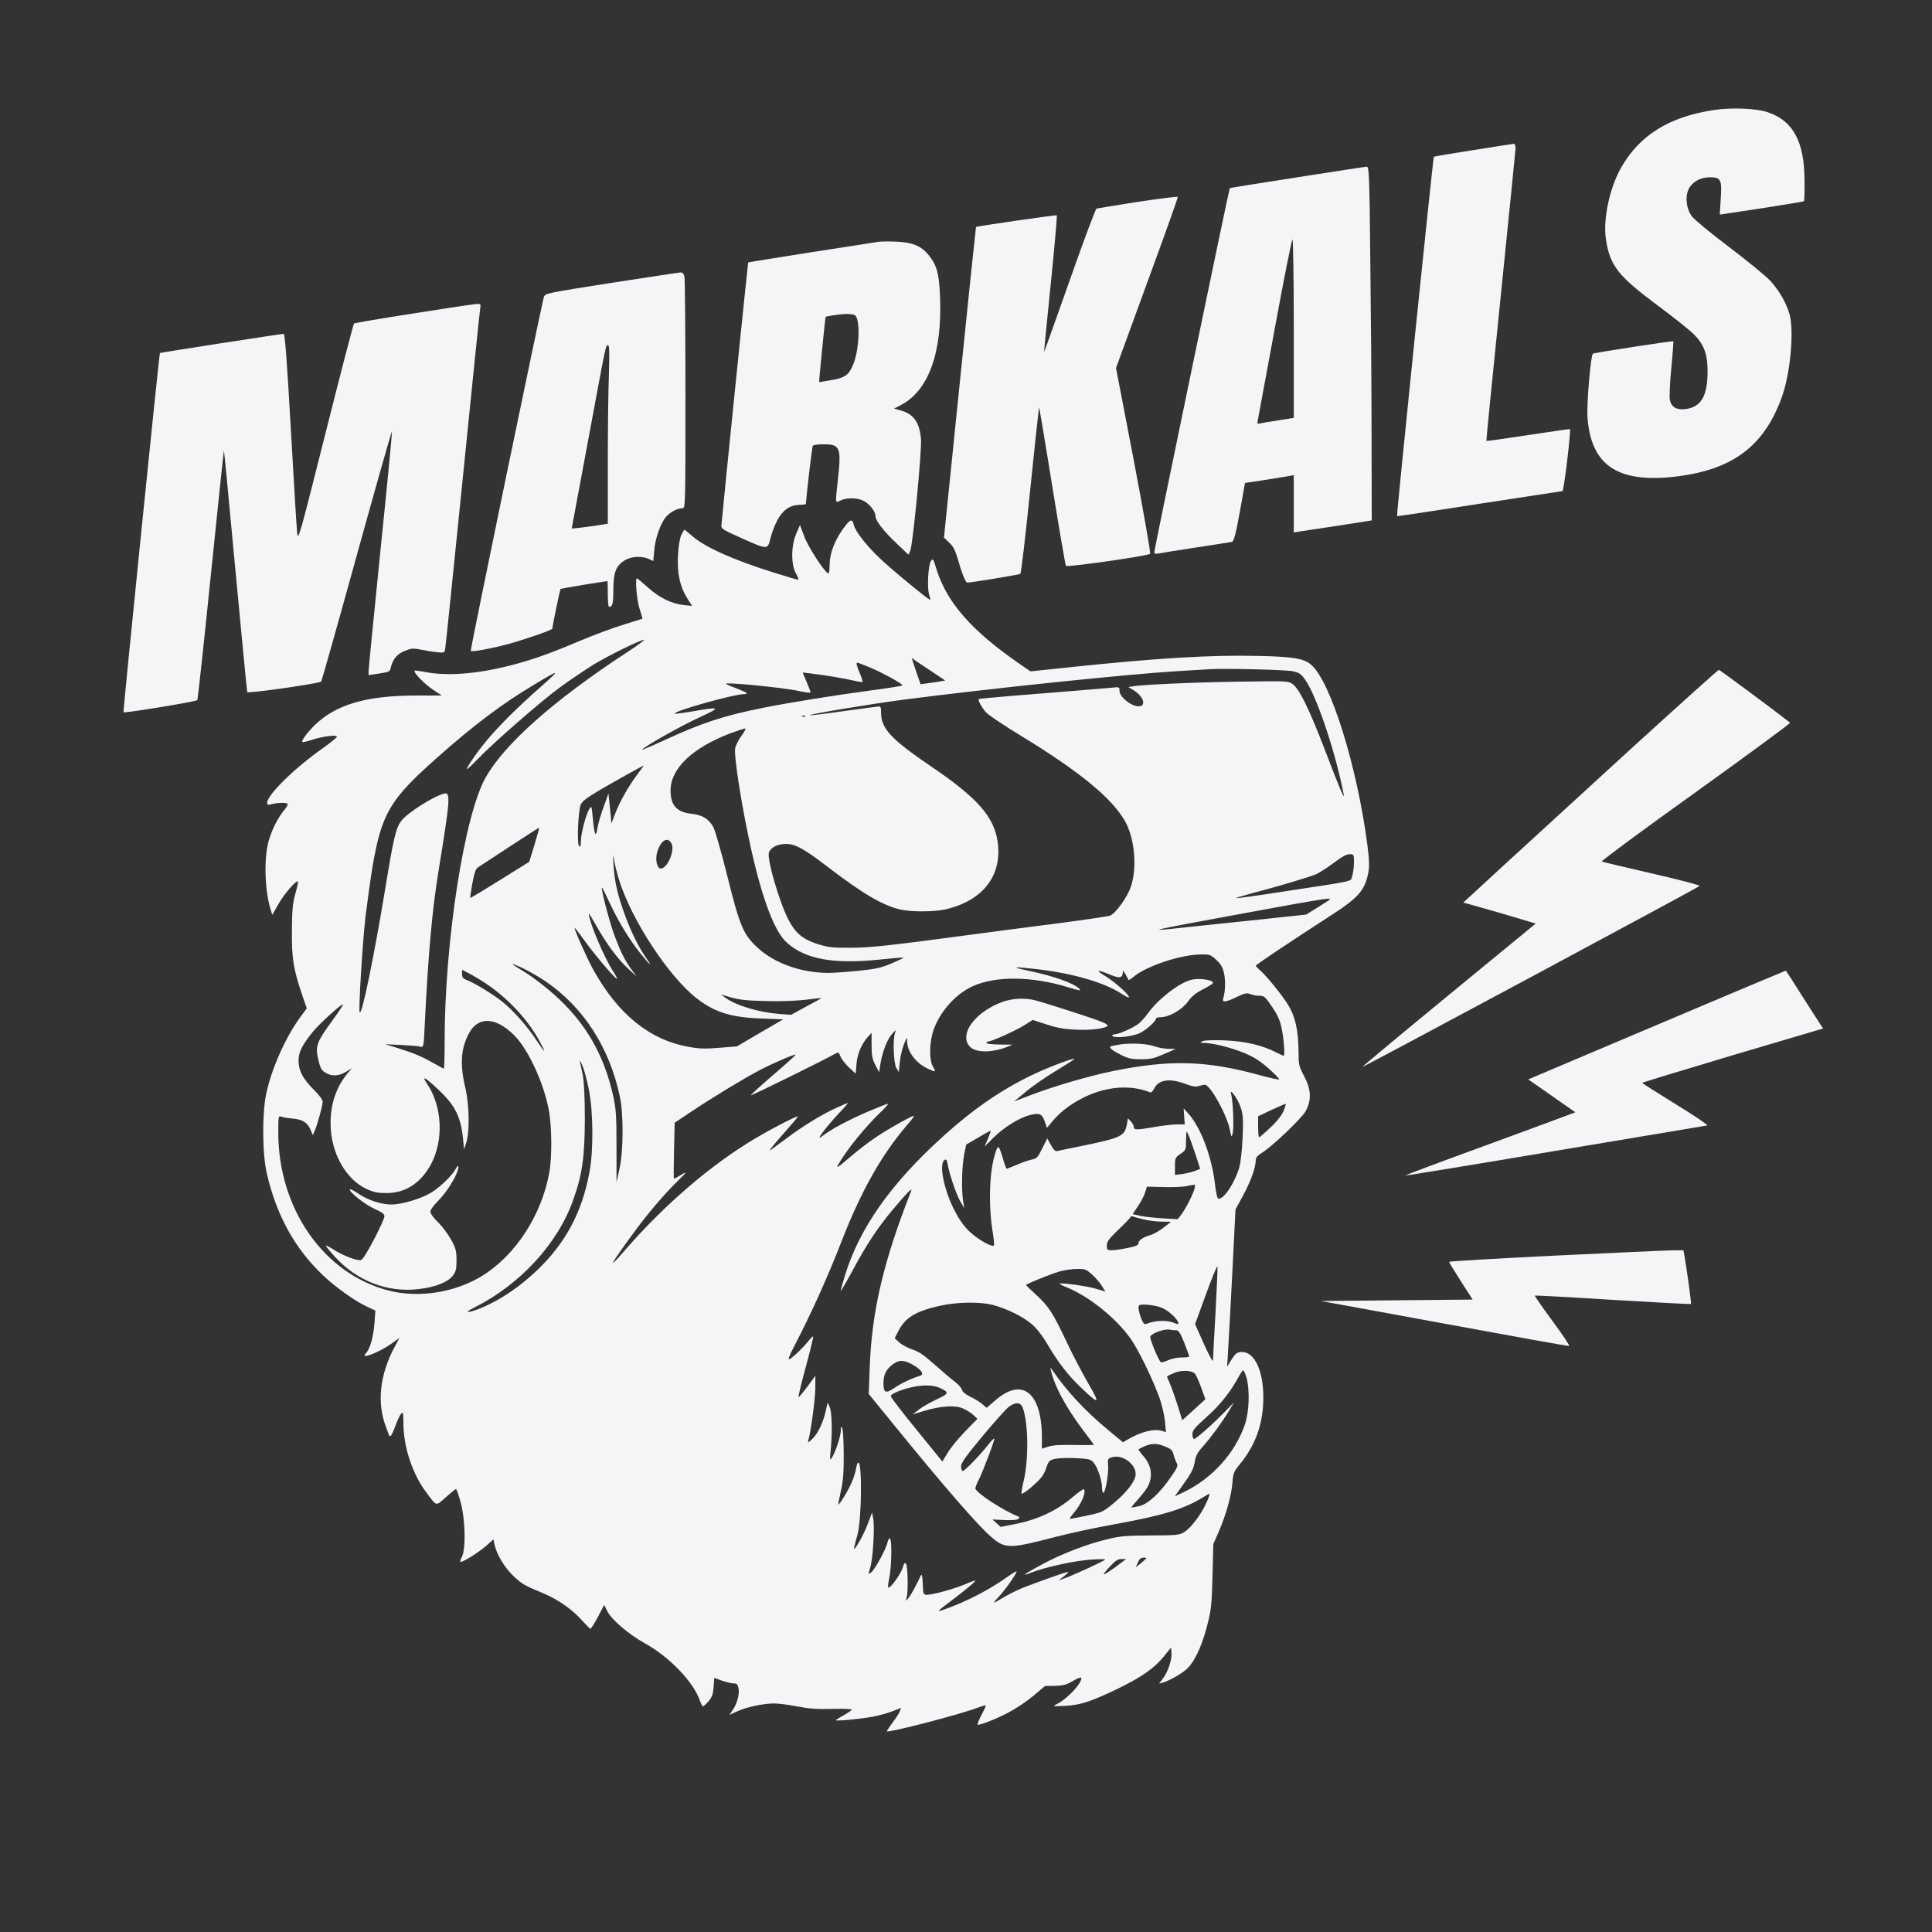 <?xml version="1.0" encoding="utf-8"?>
<svg viewBox="0 0 500 500" xmlns="http://www.w3.org/2000/svg">
  <rect x="0" y="0" width="500" height="500" fill="#333333" stroke="none"/>
  <g transform="matrix(0.041, 0, 0, -0.037, -59.181, 521.146)" fill="#f5f5f7" stroke="none" style="">
    <path d="M12265 13316 c-286 -47 -474 -177 -591 -408 -71 -141 -112 -355 -94 -494 25 -187 75 -258 331 -469 102 -84 205 -175 228 -202 62 -72 83 -138 83 -254 0 -173 -40 -250 -137 -265 -59 -8 -91 12 -101 63 -4 21 0 121 9 223 9 101 14 186 13 188 -5 4 -500 -80 -508 -87 -14 -12 -40 -356 -34 -446 22 -330 185 -456 536 -416 376 44 581 212 694 569 51 164 74 449 46 567 -20 79 -66 168 -122 236 -29 34 -146 140 -260 236 -115 96 -220 192 -235 215 -40 59 -45 158 -11 208 29 43 70 64 126 65 68 0 75 -16 67 -151 l-6 -110 263 44 c145 25 265 47 268 49 3 3 5 68 4 146 -1 272 -72 417 -232 477 -72 27 -226 34 -337 16z"/>
    <path d="M10742 13035 c-133 -23 -245 -44 -248 -47 -5 -6 -237 -2509 -232 -2513 2 -2 235 37 518 86 283 48 520 88 526 89 9 0 55 426 47 434 -1 1 -120 -18 -263 -42 -144 -24 -262 -43 -264 -41 -2 2 39 456 90 1009 51 553 93 1020 94 1038 0 20 -5 32 -12 31 -7 -1 -122 -20 -256 -44z"/>
    <path d="M9632 12845 c-233 -40 -424 -74 -426 -76 -5 -7 -476 -2523 -476 -2543 0 -14 5 -17 23 -13 12 3 119 22 237 42 118 20 222 38 230 40 12 4 24 54 49 208 l33 204 132 22 c72 13 141 25 154 28 l22 5 0 -200 0 -201 33 6 c17 3 128 21 246 41 l213 37 -1 580 c0 319 -4 876 -8 1238 -5 592 -8 657 -22 656 -9 0 -206 -34 -439 -74z m-22 -1059 l0 -624 -97 -17 c-54 -9 -107 -19 -117 -22 -16 -5 -18 -1 -13 23 3 16 51 307 108 647 56 339 106 617 111 617 4 0 8 -281 8 -624z"/>
    <path d="M8625 12673 c-137 -24 -255 -45 -260 -47 -6 -2 -83 -229 -170 -504 -88 -275 -160 -500 -161 -499 -1 1 18 216 42 476 24 261 41 477 38 480 -4 4 -505 -76 -510 -82 -1 -1 -47 -490 -102 -1087 l-100 -1085 33 -35 c26 -27 38 -54 55 -118 23 -91 48 -162 59 -162 25 0 328 55 335 61 5 4 33 267 62 585 29 317 55 578 56 580 2 1 39 -245 83 -548 44 -302 83 -555 87 -561 7 -11 514 69 531 84 5 4 -42 298 -103 654 l-112 646 196 595 c109 328 196 599 194 602 -2 4 -115 -12 -253 -35z"/>
    <path d="M6989 12394 c-15 -3 -205 -36 -423 -73 -218 -38 -398 -70 -400 -72 -2 -3 -159 -1709 -169 -1839 -2 -23 10 -31 123 -87 169 -84 169 -84 186 -6 7 34 26 91 43 127 36 74 78 107 141 110 22 0 40 3 40 6 11 136 40 403 44 407 11 12 102 14 128 4 42 -16 49 -58 32 -223 -19 -196 -20 -182 16 -163 41 21 108 19 148 -5 36 -22 72 -74 72 -106 0 -31 52 -106 134 -191 l74 -78 11 27 c17 44 73 694 68 779 -8 117 -46 179 -128 203 l-42 13 45 26 c174 102 260 368 245 761 -6 159 -20 216 -72 287 -47 65 -104 90 -208 94 -45 2 -94 1 -108 -1z m-150 -513 c36 -23 30 -239 -10 -345 -27 -74 -52 -94 -140 -110 -40 -8 -74 -14 -75 -13 -2 3 38 451 41 455 5 6 92 20 130 21 22 0 46 -3 54 -8z"/>
    <path d="M5300 12106 c-403 -70 -415 -73 -423 -97 -14 -46 -467 -2472 -462 -2477 8 -8 122 15 222 44 103 30 293 102 293 112 1 22 48 274 52 278 4 3 275 53 296 54 1 0 2 -40 2 -90 0 -49 3 -90 8 -90 22 1 27 24 27 120 0 121 17 170 74 207 40 27 107 31 150 8 l28 -14 6 72 c6 85 39 189 73 235 27 35 72 62 104 62 20 0 20 0 20 794 0 436 -3 808 -6 825 -5 24 -12 31 -28 30 -11 -1 -208 -34 -436 -73z m-13 -638 c-4 -112 -7 -393 -7 -624 l0 -422 -67 -12 c-38 -6 -89 -14 -114 -17 l-47 -5 104 618 c117 697 110 664 126 664 8 0 9 -54 5 -202z"/>
    <path d="M4055 11893 c-203 -35 -373 -67 -377 -71 -4 -4 -85 -349 -180 -767 -167 -736 -173 -758 -179 -695 -4 36 -21 363 -40 728 -24 468 -37 662 -45 662 -16 0 -778 -131 -781 -134 -5 -5 -234 -2509 -230 -2513 8 -7 460 75 466 85 3 6 42 402 86 882 44 479 81 868 82 863 2 -4 34 -384 73 -843 39 -459 72 -840 74 -846 4 -11 455 60 467 74 3 4 105 402 225 885 121 483 220 872 222 865 1 -8 -31 -382 -73 -832 -41 -449 -75 -830 -75 -845 l0 -28 67 11 c63 11 68 13 73 41 13 60 40 96 88 117 43 19 52 20 102 9 30 -7 76 -15 102 -18 47 -5 47 -5 52 28 3 19 53 556 111 1194 58 638 107 1172 110 1188 4 24 2 27 -23 26 -15 -1 -193 -30 -397 -66z"/>
    <path d="M6787 10418 c-69 -94 -107 -197 -107 -288 0 -37 -4 -59 -10 -55 -28 17 -126 186 -150 258 l-27 80 -23 -59 c-34 -85 -34 -221 -2 -281 12 -24 18 -43 13 -43 -5 0 -75 23 -156 51 -246 85 -431 176 -509 252 -28 26 -51 47 -53 47 -1 0 -10 -17 -19 -37 -10 -24 -18 -77 -21 -143 -6 -125 12 -217 58 -299 l31 -54 -53 6 c-77 9 -155 52 -227 124 -35 35 -66 63 -68 63 -13 0 -1 -157 17 -215 11 -37 19 -68 17 -68 -2 -1 -55 -19 -118 -41 -63 -21 -187 -72 -275 -113 -194 -91 -306 -135 -445 -174 -205 -58 -393 -74 -530 -45 -36 8 -67 12 -69 10 -11 -10 60 -92 113 -131 l58 -43 -160 0 c-294 0 -480 -54 -614 -179 -54 -50 -116 -136 -106 -146 2 -3 31 4 63 16 71 25 155 36 155 21 0 -6 -39 -41 -86 -78 -181 -141 -354 -329 -354 -384 0 -16 4 -17 32 -9 44 12 98 11 98 -2 0 -6 -11 -25 -24 -42 -39 -53 -76 -134 -97 -215 -30 -120 -25 -337 11 -473 l12 -43 41 79 c37 71 111 165 121 154 3 -2 -5 -40 -16 -84 -17 -65 -21 -114 -22 -260 -1 -196 9 -265 64 -447 l30 -96 -36 -54 c-96 -142 -188 -370 -221 -548 -26 -144 -24 -422 6 -559 61 -289 175 -517 350 -703 81 -86 206 -185 284 -224 l50 -26 -6 -91 c-7 -95 -28 -179 -55 -209 -40 -46 85 7 163 69 l50 40 -31 -64 c-93 -191 -113 -393 -54 -559 11 -32 20 -60 20 -61 0 -2 4 -3 8 -3 4 0 18 31 30 68 12 37 28 77 37 87 13 18 14 12 15 -70 1 -160 56 -347 140 -472 73 -109 62 -105 128 -40 32 31 60 57 64 57 3 0 17 -42 29 -92 30 -121 34 -334 7 -385 -9 -18 -12 -33 -7 -33 19 0 114 67 161 112 l46 46 7 -36 c13 -68 63 -162 119 -220 56 -58 64 -64 196 -125 89 -42 177 -111 238 -187 25 -30 48 -56 52 -58 3 -1 25 36 47 82 l40 85 19 -42 c27 -61 135 -163 239 -227 156 -96 307 -271 347 -402 6 -21 15 -38 19 -38 4 0 20 16 36 36 21 29 28 50 31 100 l4 63 49 -20 c28 -10 61 -19 74 -19 19 0 25 -6 30 -33 8 -40 -9 -109 -37 -154 l-20 -33 51 26 c58 29 164 54 232 54 25 0 90 -9 145 -21 77 -16 126 -20 222 -17 67 2 122 -1 122 -5 0 -4 -23 -22 -50 -39 -28 -17 -50 -33 -50 -35 0 -8 154 8 230 24 41 8 99 26 128 39 l53 23 -7 -22 c-3 -12 -24 -48 -46 -80 -22 -33 -38 -60 -36 -62 12 -11 466 119 577 167 24 10 45 17 47 15 2 -2 -10 -32 -27 -66 -16 -35 -27 -66 -25 -69 9 -8 118 39 199 87 43 25 112 76 153 114 l74 69 63 1 c52 2 71 7 112 34 28 18 51 28 53 23 11 -30 -86 -148 -153 -184 -30 -17 -29 -17 50 -13 96 5 167 30 343 125 145 79 223 140 283 222 l44 61 3 -36 c4 -47 -21 -132 -53 -179 l-25 -37 22 6 c35 11 105 53 143 87 52 45 101 155 136 303 28 119 31 149 36 355 l5 225 35 88 c45 114 80 254 86 343 4 64 9 77 45 125 94 127 142 263 149 429 9 215 -52 369 -144 358 -22 -2 -34 -14 -56 -53 l-28 -50 5 85 c3 47 15 294 27 550 l21 465 49 100 c48 99 79 195 79 245 0 18 11 32 37 50 67 46 251 240 278 293 38 77 35 152 -10 246 -33 68 -35 79 -35 174 -1 144 -21 243 -65 322 -40 72 -139 207 -179 244 -14 14 -26 28 -26 31 0 7 230 177 476 353 171 122 211 173 234 294 8 49 7 90 -5 195 -64 547 -231 1145 -355 1263 -46 44 -112 57 -337 62 -293 8 -636 -15 -1177 -78 l-258 -30 -72 55 c-299 229 -454 425 -520 655 -22 80 -24 83 -37 60 -17 -31 -24 -184 -11 -232 6 -20 9 -37 6 -37 -11 0 -249 217 -318 291 -86 91 -154 188 -163 232 -8 40 -19 41 -46 5z m-1392 -900 c-458 -333 -767 -637 -886 -871 -135 -264 -259 -1151 -259 -1844 0 -106 -2 -193 -5 -193 -2 0 -28 15 -57 34 -78 49 -127 73 -225 107 l-88 30 100 -5 c55 -3 110 -8 121 -12 21 -6 22 -2 28 143 23 517 47 808 87 1083 75 510 78 557 35 544 -72 -22 -235 -137 -271 -193 -33 -49 -48 -120 -100 -473 -73 -487 -146 -880 -161 -865 -9 9 17 475 36 667 12 107 32 267 45 355 58 371 110 468 403 756 230 227 415 382 617 515 166 111 169 110 44 -13 -142 -138 -264 -272 -343 -377 -60 -79 -131 -194 -125 -200 2 -3 33 29 69 71 105 120 406 411 525 506 61 49 151 116 200 150 92 63 299 176 324 177 7 0 -44 -42 -114 -92z m1938 -136 l77 -57 -32 -6 c-18 -4 -53 -10 -78 -13 l-46 -7 -21 68 c-12 37 -24 79 -28 92 l-7 24 28 -22 c16 -12 64 -47 107 -79z m-395 33 c78 -37 202 -112 202 -124 0 -3 -87 -19 -192 -34 -229 -34 -528 -87 -688 -123 -244 -54 -386 -105 -616 -223 -84 -43 -151 -74 -148 -70 13 22 248 168 360 225 143 73 138 78 -42 43 -58 -11 -108 -18 -111 -16 -16 16 372 137 439 137 31 0 13 14 -52 41 -30 12 -59 26 -64 30 -19 16 365 -25 463 -50 39 -9 71 -14 71 -9 0 4 -11 37 -25 73 l-25 66 48 -6 c97 -13 219 -36 272 -50 30 -8 56 -12 58 -10 2 2 -5 29 -17 60 -22 57 -25 75 -15 75 3 0 40 -16 82 -35z m2665 -25 c42 -10 53 -19 78 -58 74 -116 191 -503 244 -802 8 -49 -27 44 -117 305 -98 284 -162 431 -205 465 -28 22 -29 22 -348 17 -291 -5 -603 -21 -664 -33 l-25 -5 29 -19 c82 -54 88 -139 7 -109 -44 17 -92 69 -92 101 0 28 -1 29 -47 23 -61 -6 -311 -29 -607 -55 -126 -11 -231 -22 -234 -25 -7 -7 14 -51 44 -91 15 -19 115 -94 223 -166 372 -252 573 -435 657 -599 60 -119 76 -324 36 -455 -22 -73 -93 -183 -130 -203 -10 -5 -164 -30 -343 -56 -178 -25 -412 -59 -519 -75 -539 -80 -637 -92 -770 -94 -117 -1 -145 2 -207 23 -128 42 -178 105 -242 304 -53 167 -85 316 -73 343 16 35 56 56 106 56 58 1 115 -33 266 -162 217 -184 343 -267 454 -296 68 -18 218 -18 290 1 237 62 359 240 326 478 -24 171 -129 303 -415 518 -254 191 -318 266 -320 374 0 45 -2 51 -20 48 -11 -1 -112 -16 -223 -33 -112 -18 -206 -30 -208 -28 -7 7 379 78 591 109 536 77 1411 178 1720 199 88 6 183 12 210 14 100 7 481 -3 528 -14z m-3076 -316 c-3 -3 -12 -4 -19 -1 -8 3 -5 6 6 6 11 1 17 -2 13 -5z m-402 -134 c-19 -28 -37 -68 -41 -88 -10 -50 45 -433 102 -712 71 -350 147 -572 224 -648 117 -117 296 -153 594 -118 77 9 141 15 143 13 2 -2 -32 -20 -74 -40 -66 -31 -98 -39 -208 -52 -71 -8 -158 -15 -192 -15 -168 0 -337 65 -442 171 -95 94 -117 152 -196 504 -37 165 -77 320 -89 345 -28 57 -70 85 -137 93 -94 11 -133 59 -133 163 1 154 137 298 378 400 45 18 86 33 93 34 6 0 -4 -23 -22 -50z m-662 -277 c-57 -85 -109 -189 -138 -273 l-22 -65 -9 105 -10 105 -31 -96 c-18 -53 -35 -120 -39 -149 -9 -70 -19 -44 -29 75 -7 84 -8 87 -22 61 -22 -41 -53 -174 -53 -225 0 -33 -3 -42 -11 -34 -15 15 -6 245 10 290 10 24 38 48 119 101 91 59 273 172 279 172 0 0 -19 -30 -44 -67z m-646 -488 l-33 -118 -185 -128 c-101 -70 -185 -126 -187 -124 -2 1 4 47 13 101 11 67 21 101 33 110 9 7 100 73 202 147 102 74 186 134 187 133 1 -1 -12 -55 -30 -121z m865 10 c23 -50 -26 -175 -68 -175 -22 0 -35 58 -24 107 20 86 67 122 92 68z m-331 -254 c78 -279 312 -675 489 -828 113 -98 217 -134 406 -142 l141 -6 -146 -94 -146 -95 -112 -10 c-91 -8 -126 -7 -193 7 -246 48 -447 229 -603 542 -39 79 -117 272 -117 291 0 3 28 -36 61 -87 66 -101 176 -246 204 -269 9 -7 0 15 -21 50 -58 99 -154 352 -154 405 0 4 22 -35 49 -88 64 -126 131 -226 198 -296 l55 -56 -30 45 c-45 69 -67 117 -106 230 -31 88 -91 339 -83 347 2 1 24 -48 50 -110 54 -129 128 -263 199 -359 55 -75 72 -89 34 -30 -49 77 -99 188 -136 301 -48 143 -68 242 -74 357 -5 81 -4 84 4 30 5 -32 19 -92 31 -135z m4639 123 c0 -31 -5 -74 -11 -95 -13 -43 39 -30 -428 -109 -162 -28 -298 -49 -304 -47 -5 1 35 15 89 31 161 46 376 117 419 138 21 12 71 47 109 79 49 41 78 59 98 59 27 0 28 -1 28 -56z m-150 -258 c0 -2 -34 -27 -76 -56 l-76 -52 -286 -34 c-158 -18 -363 -42 -457 -53 -293 -36 -288 -34 385 103 429 88 510 102 510 92z m-720 -424 c29 -29 40 -50 50 -95 10 -52 8 -129 -6 -179 -8 -27 20 -22 87 14 51 27 63 29 85 20 14 -7 40 -12 57 -12 30 0 37 -6 81 -79 37 -61 50 -96 61 -157 13 -73 20 -184 11 -184 -2 0 -23 11 -47 24 -93 52 -196 78 -325 84 -79 3 -128 1 -140 -6 -17 -10 -16 -11 9 -12 56 0 174 -33 254 -70 63 -29 100 -56 155 -109 39 -39 69 -73 66 -76 -3 -3 -59 10 -124 30 -335 102 -564 109 -918 30 -152 -34 -366 -103 -515 -165 l-116 -49 75 69 c41 38 127 104 192 147 64 43 115 79 113 81 -7 7 -144 -49 -243 -100 -203 -104 -389 -244 -587 -443 -329 -329 -528 -643 -619 -975 -14 -52 -26 -99 -26 -105 0 -5 34 59 75 143 90 185 154 293 250 421 91 120 129 164 120 136 -176 -496 -249 -842 -262 -1240 l-6 -180 158 -215 c320 -436 531 -705 617 -787 87 -82 114 -82 401 1 86 25 256 66 379 90 303 61 436 106 557 189 43 29 43 29 36 6 -27 -92 -102 -211 -157 -251 -30 -20 -43 -22 -212 -23 -161 -1 -192 -4 -279 -28 -123 -33 -281 -100 -400 -171 -122 -72 -145 -92 -72 -60 88 38 270 82 374 90 50 4 91 4 91 1 0 -7 -191 -105 -255 -131 l-40 -16 35 30 c19 17 30 30 25 30 -16 0 -259 -97 -317 -126 -29 -15 -71 -39 -93 -54 -68 -46 -71 -45 -28 5 43 51 113 162 113 178 0 5 -28 -14 -62 -41 -110 -87 -255 -170 -388 -222 -61 -24 -62 -25 60 77 83 70 139 123 128 123 -3 0 -35 -13 -71 -30 -71 -32 -198 -70 -234 -70 -21 0 -22 5 -25 78 -2 54 -6 71 -12 57 -32 -76 -66 -143 -80 -160 -17 -20 -17 -19 -10 5 11 35 8 215 -3 235 -8 14 -12 9 -22 -27 -12 -43 -74 -138 -89 -138 -5 0 -3 28 4 63 15 70 19 273 5 281 -5 3 -12 -9 -15 -27 -9 -46 -79 -188 -103 -210 -20 -17 -20 -17 -6 35 17 63 29 288 18 344 l-7 39 -28 -82 c-30 -88 -98 -214 -84 -158 3 17 13 57 21 90 26 114 29 516 3 500 -4 -2 -10 -21 -13 -42 -3 -21 -14 -63 -26 -93 -21 -56 -80 -165 -86 -158 -1 1 6 44 16 93 14 67 19 131 18 255 0 91 -4 174 -9 185 -7 16 -9 13 -9 -16 -1 -41 -34 -151 -56 -189 -14 -23 -14 -18 -8 55 11 116 8 265 -7 300 l-13 30 -8 -44 c-16 -87 -50 -169 -85 -207 -26 -29 -33 -33 -29 -18 16 60 45 299 45 372 l0 84 -51 -77 c-28 -42 -53 -74 -55 -72 -3 2 18 98 46 212 28 115 49 210 46 212 -2 2 -16 -13 -31 -34 -37 -50 -96 -112 -117 -124 -13 -7 -5 18 28 88 113 242 213 488 304 748 121 343 251 598 411 803 27 34 45 62 41 62 -16 0 -177 -101 -251 -158 -41 -31 -113 -93 -159 -137 -72 -68 -82 -75 -67 -45 52 102 167 259 269 368 27 29 47 54 45 56 -2 3 -63 -24 -135 -58 -124 -60 -230 -123 -283 -170 -45 -39 27 67 111 166 32 37 56 68 53 68 -3 0 -37 -16 -74 -35 -87 -43 -213 -129 -309 -209 -41 -34 -88 -72 -105 -86 -17 -14 15 32 71 102 56 70 102 130 102 133 0 10 -147 -73 -265 -150 -279 -182 -576 -464 -832 -791 -107 -137 -94 -106 52 116 94 143 194 274 286 374 63 68 63 73 6 33 -16 -10 -29 -18 -30 -16 -2 2 -1 91 1 197 l4 194 111 82 c133 98 323 226 426 286 83 48 221 114 227 108 2 -2 -62 -66 -142 -142 -80 -76 -143 -140 -141 -142 4 -4 476 254 533 291 19 12 22 11 33 -20 6 -18 31 -53 54 -77 l42 -43 5 70 c6 72 31 136 72 188 l23 28 0 -88 c0 -72 5 -97 24 -138 l24 -50 8 60 c12 83 44 174 75 210 24 29 25 29 17 5 -15 -46 -9 -212 8 -244 l16 -29 6 70 c4 38 15 93 26 123 19 53 20 54 20 20 3 -75 56 -151 133 -191 49 -25 51 -24 31 14 -27 48 -23 182 6 267 44 128 139 243 243 296 145 74 375 71 602 -6 74 -25 86 -27 72 -11 -36 40 -161 89 -321 126 -118 28 -100 31 62 10 220 -29 416 -92 523 -169 28 -20 50 -32 50 -27 0 19 -87 106 -149 148 -68 46 -56 49 36 8 55 -25 72 -20 74 20 0 15 4 11 17 -15 9 -19 18 -37 19 -39 2 -3 16 7 31 21 81 76 299 156 426 157 55 1 61 -1 96 -37z m-4233 -151 c239 -180 404 -463 469 -806 24 -124 23 -385 -3 -509 l-18 -90 0 250 c0 218 -3 263 -22 359 -59 287 -174 507 -368 700 -55 55 -136 124 -180 154 -108 73 -113 79 -29 38 39 -20 107 -63 151 -96z m-381 -12 c138 -101 262 -247 335 -390 53 -107 49 -111 -11 -11 -58 98 -142 204 -214 269 -57 51 -176 132 -224 152 -26 11 -32 19 -32 43 l0 30 48 -28 c26 -15 70 -44 98 -65z m1769 -126 c94 -3 188 1 253 9 56 8 102 13 102 12 0 -1 -43 -27 -97 -59 l-96 -58 -76 6 c-128 11 -275 60 -341 115 l-25 21 65 -21 c50 -16 99 -22 215 -25z m-2676 -44 c-6 -12 -37 -61 -69 -110 -84 -127 -96 -163 -80 -241 15 -79 23 -94 62 -114 37 -19 77 -13 121 18 l32 22 -26 -34 c-72 -96 -109 -214 -109 -351 0 -205 95 -395 232 -463 41 -20 67 -26 120 -26 122 0 218 70 283 204 80 168 70 403 -25 559 -39 63 -15 50 71 -40 105 -109 141 -189 155 -341 l7 -77 14 50 c22 80 19 262 -7 385 -35 163 -27 276 26 382 58 115 167 109 281 -16 88 -96 184 -322 219 -516 21 -115 23 -332 5 -445 -48 -298 -213 -580 -424 -724 -171 -117 -400 -157 -590 -103 -409 116 -697 572 -697 1106 0 109 1 118 18 111 9 -5 43 -11 75 -14 64 -7 94 -30 113 -84 l12 -32 11 28 c18 45 51 178 51 205 0 15 -20 46 -55 84 -69 77 -95 130 -97 199 -1 63 19 110 94 212 40 53 172 187 186 187 1 0 -2 -10 -9 -21z m1562 -579 c27 -151 29 -417 4 -570 -47 -285 -153 -504 -339 -698 -98 -102 -203 -183 -313 -240 -93 -48 -163 -61 -78 -14 289 160 527 445 625 749 59 182 74 301 75 568 0 157 -5 264 -13 310 -7 39 -15 81 -18 95 -2 14 5 0 16 -30 12 -30 30 -107 41 -170z m3761 45 c54 -22 67 -24 97 -14 33 11 36 10 58 -17 43 -53 113 -207 127 -279 13 -70 13 -70 21 -32 8 41 1 224 -10 267 -14 54 42 -30 60 -91 15 -50 17 -82 12 -211 -3 -85 -13 -178 -21 -209 -29 -108 -95 -219 -130 -219 -9 0 -16 32 -24 108 -21 193 -92 398 -170 491 l-27 33 3 -56 4 -56 -51 0 c-28 0 -96 -9 -152 -20 -103 -20 -119 -19 -119 4 0 8 -8 24 -18 37 l-19 22 -6 -40 c-14 -85 -35 -96 -283 -153 -77 -17 -147 -33 -156 -36 -13 -4 -23 7 -41 42 l-23 46 -32 -70 c-27 -62 -35 -71 -64 -77 -18 -4 -61 -20 -94 -36 -34 -16 -64 -29 -66 -29 -3 0 -13 30 -23 68 -27 100 -31 104 -49 42 -38 -129 -45 -365 -15 -563 6 -43 9 -80 6 -84 -12 -12 -96 39 -146 90 -36 35 -67 81 -96 142 -70 142 -107 334 -71 365 12 9 16 5 21 -27 12 -74 55 -214 80 -261 l25 -47 -8 55 c-10 80 -7 234 7 317 l13 72 76 49 c42 28 78 49 79 48 2 -1 -7 -27 -18 -57 l-21 -54 56 62 c67 73 159 137 228 158 63 18 80 10 97 -47 l13 -42 22 29 c45 63 91 107 161 154 155 103 329 128 470 65 6 -2 16 10 23 26 28 63 96 75 194 35z m623 -192 c-12 -30 -42 -73 -83 -115 -36 -38 -68 -68 -71 -68 -3 0 -6 33 -6 73 l0 74 85 45 c47 24 87 43 89 42 2 -2 -4 -25 -14 -51z m-581 -220 c13 -43 32 -102 40 -131 l15 -53 -35 -15 c-19 -8 -55 -17 -79 -21 l-45 -6 0 60 c0 57 2 62 35 87 34 26 35 30 35 92 0 35 2 64 4 64 2 0 16 -35 30 -77z m20 -320 c-8 -39 -59 -148 -85 -185 l-22 -31 -91 6 c-50 3 -114 11 -142 17 l-51 13 34 56 c19 31 39 74 45 96 l11 40 106 -3 c58 -2 124 1 146 7 22 5 43 9 48 10 4 1 5 -11 1 -26z m-314 -219 c30 -8 80 -14 110 -14 l55 -1 -45 -39 c-25 -22 -61 -45 -80 -52 -51 -16 -80 -38 -80 -58 0 -14 -15 -22 -69 -34 -39 -9 -84 -16 -100 -16 -28 0 -31 3 -31 33 0 28 13 47 75 113 41 43 75 83 75 88 0 4 8 5 18 1 9 -4 42 -14 72 -21z m446 -652 c-9 -170 -16 -319 -16 -333 -1 -13 -26 39 -57 115 l-56 139 69 210 c38 115 70 202 72 193 2 -9 -4 -155 -12 -324z m-779 268 c22 -22 50 -58 62 -80 l22 -39 -57 19 c-55 19 -222 45 -231 36 -3 -2 16 -13 41 -24 138 -61 306 -209 400 -351 52 -77 147 -294 191 -432 14 -45 28 -115 32 -156 l6 -75 -24 8 c-52 18 -133 -5 -221 -62 l-26 -17 -96 88 c-146 134 -260 271 -353 421 -10 17 -11 17 -6 -6 22 -108 89 -248 194 -405 41 -60 75 -112 77 -115 1 -3 -53 -4 -121 -2 -88 2 -135 -1 -165 -11 l-42 -15 0 77 c0 314 -122 425 -291 264 l-58 -55 -28 27 c-15 14 -49 37 -74 50 -30 16 -49 33 -53 48 -3 14 -24 40 -46 58 -23 19 -80 73 -128 120 -68 67 -99 91 -140 105 -29 11 -66 33 -82 49 l-29 30 23 50 c44 95 110 139 264 177 112 27 254 29 337 4 87 -26 187 -81 242 -134 30 -28 68 -82 96 -136 70 -132 133 -222 216 -309 115 -121 121 -116 42 35 -38 73 -97 198 -131 278 -88 207 -116 256 -192 334 -38 38 -68 71 -68 73 0 7 152 75 210 94 30 10 80 18 111 18 52 1 58 -2 96 -39z m410 -222 c30 -7 61 -25 89 -53 45 -42 61 -85 27 -67 -48 25 -120 24 -184 -3 -13 -5 -20 4 -33 41 -9 26 -16 58 -16 71 0 20 5 23 36 23 19 0 56 -5 81 -12z m123 -168 c13 0 26 -23 49 -88 17 -48 31 -91 31 -95 0 -4 -22 -7 -48 -7 -28 0 -64 -8 -87 -20 -21 -11 -42 -17 -45 -12 -17 19 -71 166 -66 179 9 22 87 54 120 48 16 -3 36 -5 46 -5z m-1658 -245 c48 -32 66 -63 41 -72 -62 -22 -124 -55 -164 -86 -56 -42 -69 -35 -69 35 0 54 16 92 52 124 44 40 77 40 140 -1z m1773 -57 c7 -7 25 -51 40 -97 l27 -83 -73 -74 -73 -73 -32 114 c-18 62 -40 130 -49 150 -8 21 -15 39 -15 42 0 2 19 13 43 24 46 22 111 20 132 -3z m327 -30 c21 -86 17 -240 -11 -328 -61 -198 -206 -376 -384 -471 l-58 -30 44 68 c62 96 74 122 83 178 5 37 18 63 50 102 52 65 121 169 164 248 l32 60 -53 -60 c-78 -89 -186 -195 -198 -195 -6 0 -11 15 -11 33 0 27 14 45 90 121 85 83 156 183 206 289 10 20 21 37 25 37 4 0 13 -24 21 -52z m-1932 -73 c56 -29 54 -38 -24 -78 -41 -21 -91 -53 -112 -71 l-39 -34 74 25 c107 35 196 41 246 15 22 -11 51 -32 64 -46 l24 -25 -79 -90 c-44 -50 -93 -117 -110 -150 l-32 -59 -162 221 c-90 121 -163 228 -164 236 -1 19 90 57 166 70 60 10 110 6 148 -14z m519 -136 c35 -102 39 -361 6 -512 -9 -42 -15 -83 -13 -89 2 -6 34 17 70 53 53 52 69 75 84 122 16 53 21 58 56 68 21 5 80 8 131 5 85 -5 94 -7 114 -32 25 -32 53 -125 53 -178 0 -20 4 -35 9 -32 14 9 33 138 29 193 -3 45 -2 47 28 56 64 19 146 -48 146 -119 0 -47 -56 -128 -143 -207 -64 -58 -71 -61 -165 -83 -55 -13 -103 -23 -107 -23 -5 -1 5 16 21 37 48 61 83 147 68 170 -3 5 -34 -19 -69 -52 -105 -100 -228 -163 -379 -194 l-78 -17 -26 26 -26 26 74 -4 c45 -2 79 0 88 7 8 7 11 13 5 16 -95 40 -275 170 -275 199 0 7 11 38 25 68 27 62 95 261 95 279 0 6 -14 -9 -32 -33 -62 -87 -160 -199 -169 -193 -5 3 -9 18 -9 34 0 22 33 74 134 208 74 99 149 191 166 206 43 36 75 34 89 -5z m910 -277 c27 -13 37 -25 42 -51 4 -18 13 -44 19 -57 11 -20 8 -31 -35 -99 -71 -115 -145 -190 -199 -204 -25 -6 -47 -11 -51 -11 -3 0 15 25 40 55 24 31 51 68 59 83 38 74 31 151 -20 218 -19 24 -34 47 -34 50 0 3 19 14 43 25 46 21 80 19 136 -9z m-129 -775 c0 -2 -16 -19 -37 -38 -20 -18 -33 -29 -30 -23 4 6 11 23 16 38 7 16 18 26 31 26 11 0 20 -1 20 -3z m-162 -35 c-53 -46 -108 -85 -108 -77 0 3 19 29 42 56 32 38 48 49 70 49 l29 0 -33 -28z"/>
    <path d="M8960 7231 c-80 -25 -209 -137 -272 -236 -14 -22 -39 -52 -54 -67 -32 -30 -129 -78 -157 -78 -11 0 -15 -5 -11 -11 11 -18 123 -5 170 19 40 20 104 83 104 102 0 6 13 10 28 10 54 0 134 50 173 108 25 39 52 63 97 88 34 19 62 39 62 44 0 22 -90 36 -140 21z"/>
    <path d="M7768 7076 c-153 -63 -255 -197 -218 -287 19 -44 61 -62 135 -57 33 3 81 15 105 26 l45 20 -82 1 c-48 1 -83 5 -83 11 0 6 5 10 11 10 21 0 182 80 231 116 l50 35 86 -31 c66 -24 110 -33 183 -37 93 -6 192 8 204 27 3 5 -15 18 -40 29 -56 25 -365 135 -420 150 -65 18 -144 13 -207 -13z"/>
    <path d="M8516 6780 c-32 -6 -61 -12 -64 -15 -9 -9 17 -31 70 -60 44 -24 65 -29 123 -29 60 0 81 5 145 36 l75 36 -48 1 c-26 1 -64 8 -85 17 -47 19 -140 25 -216 14z"/>
    <path d="M4316 5902 c-24 -46 -102 -127 -154 -161 -67 -43 -184 -81 -248 -81 -66 0 -150 31 -210 77 -25 19 -48 32 -51 29 -13 -12 93 -106 152 -135 50 -25 65 -37 65 -54 0 -12 -30 -86 -67 -164 -49 -102 -73 -143 -85 -143 -32 0 -117 37 -168 74 -27 20 -50 32 -50 28 0 -4 25 -38 56 -76 140 -170 331 -253 527 -228 106 13 185 47 218 93 20 29 24 46 24 109 0 65 -5 85 -33 142 -18 37 -55 92 -82 122 -29 30 -50 63 -50 76 0 13 22 46 51 78 49 54 109 159 123 215 8 35 0 35 -18 -1z"/>
    <path d="M11729 8838 c-305 -310 -666 -676 -802 -814 l-247 -252 132 -41 c73 -23 176 -56 229 -74 l96 -32 -548 -499 c-302 -275 -547 -501 -545 -503 3 -4 2115 1252 2128 1265 5 5 -130 44 -299 87 -169 43 -313 81 -319 84 -6 3 261 222 593 485 332 264 600 483 596 486 -82 72 -444 370 -450 370 -4 0 -258 -253 -564 -562z"/>
    <path d="M11940 6934 c-426 -200 -792 -371 -812 -381 l-38 -18 149 -115 148 -115 -36 -15 c-20 -9 -262 -108 -538 -220 -277 -112 -501 -205 -499 -207 2 -2 428 75 947 172 519 96 951 176 959 178 8 1 -80 68 -197 147 -117 80 -213 147 -213 151 0 3 257 89 570 193 l571 187 -19 32 c-11 18 -63 109 -117 202 -53 94 -98 171 -99 171 0 1 -350 -162 -776 -362z"/>
    <path d="M11248 5302 c-362 -20 -658 -39 -658 -43 0 -4 34 -65 75 -136 l74 -128 -478 -5 -479 -5 777 -158 c427 -87 782 -158 789 -157 6 0 -40 79 -105 175 -64 96 -114 177 -112 178 2 2 224 -11 493 -30 269 -18 491 -31 493 -29 4 4 -27 248 -42 344 l-6 32 -82 -1 c-45 -1 -378 -18 -739 -37z"/>
  </g>
</svg>
